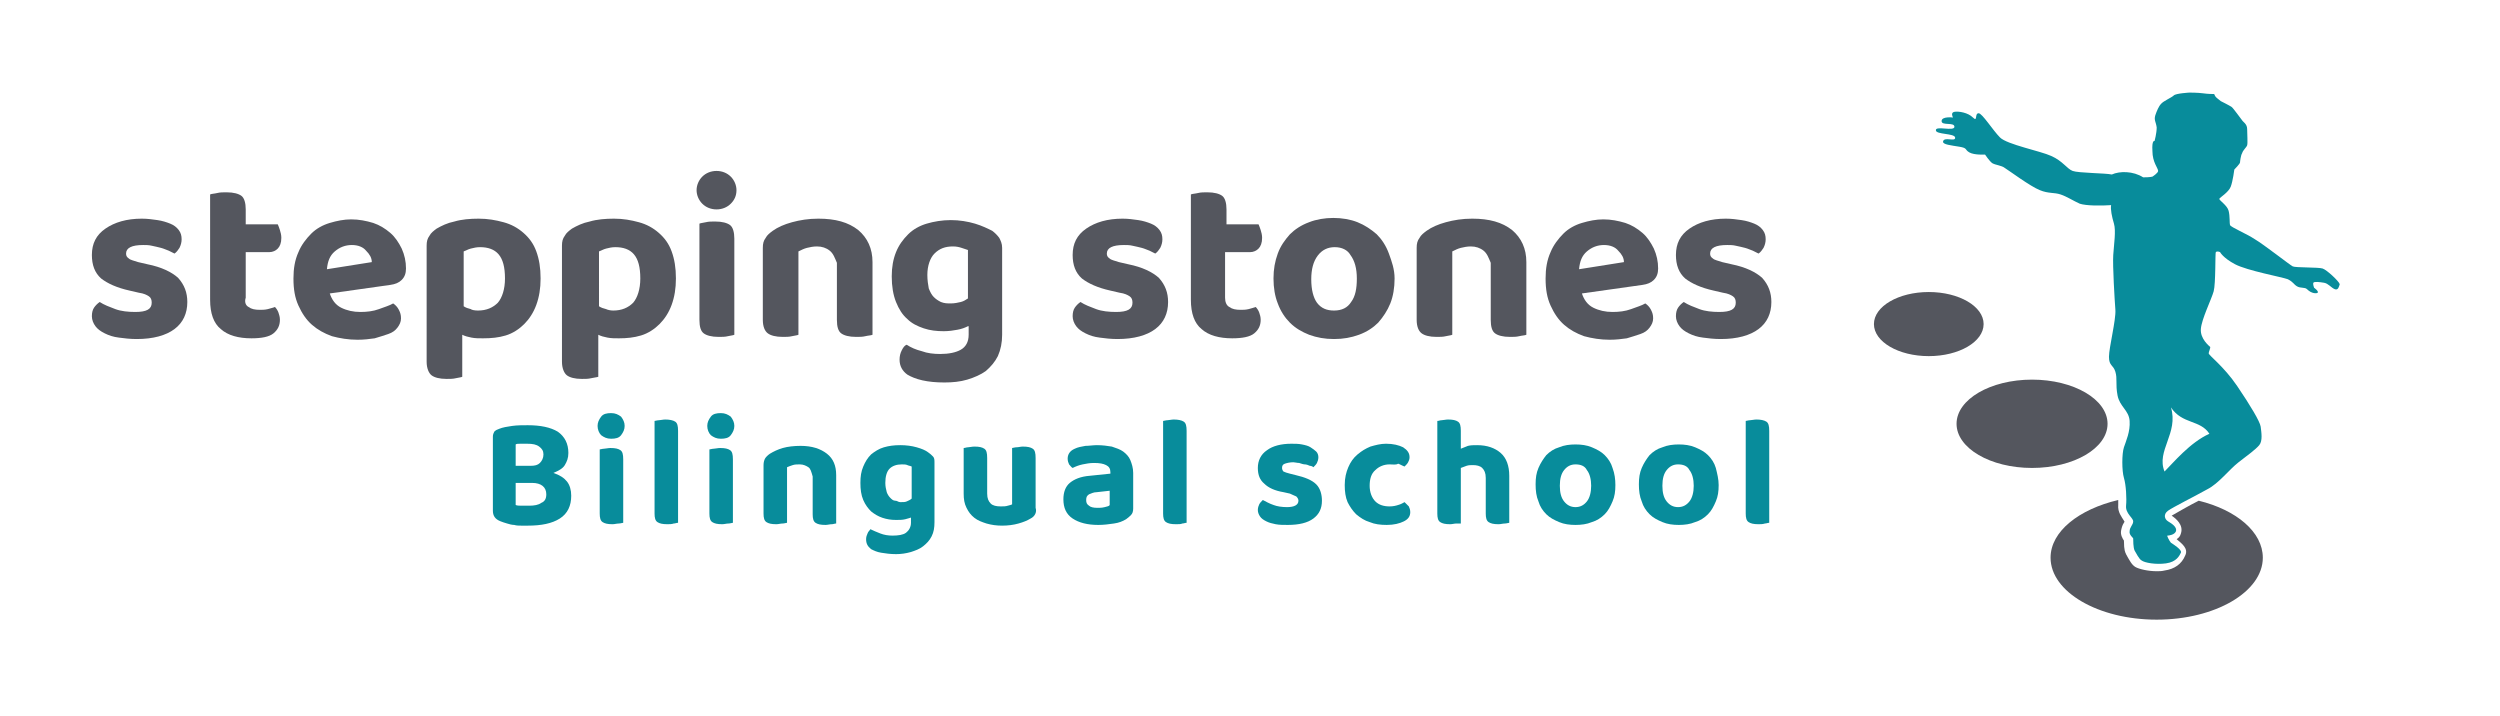 <svg xmlns="http://www.w3.org/2000/svg" xmlns:xlink="http://www.w3.org/1999/xlink" id="Calque_1" x="0px" y="0px" viewBox="0 0 351 100.5" style="enable-background:new 0 0 351 100.5;" xml:space="preserve">
<style type="text/css">
	.st0{fill:#54565E;}
	.st1{fill:#088C9B;}
</style>
<g>
	<path class="st0" d="M26.3,42.4c0,1.6-0.6,2.9-1.8,3.8s-3,1.4-5.3,1.4c-0.9,0-1.8-0.1-2.5-0.2c-0.8-0.1-1.4-0.3-2-0.6s-1-0.6-1.3-1   c-0.3-0.4-0.5-0.9-0.5-1.4c0-0.5,0.1-0.9,0.3-1.2c0.2-0.3,0.5-0.6,0.8-0.8c0.6,0.4,1.4,0.7,2.2,1c0.8,0.3,1.8,0.4,2.8,0.4   c1.6,0,2.3-0.4,2.3-1.3c0-0.4-0.1-0.7-0.4-0.9c-0.3-0.2-0.7-0.4-1.4-0.5l-1.3-0.3c-1.8-0.4-3.1-1-4-1.7c-0.9-0.8-1.3-1.9-1.3-3.3   c0-1.6,0.6-2.8,1.9-3.7c1.3-0.9,3-1.4,5.1-1.4c0.8,0,1.5,0.1,2.2,0.2c0.7,0.1,1.3,0.3,1.8,0.5c0.5,0.2,0.9,0.5,1.2,0.9   c0.3,0.4,0.4,0.8,0.4,1.3c0,0.4-0.1,0.8-0.3,1.2c-0.2,0.3-0.4,0.6-0.7,0.8c-0.2-0.1-0.4-0.2-0.8-0.4c-0.3-0.1-0.7-0.3-1.1-0.4   c-0.4-0.1-0.8-0.2-1.3-0.3c-0.4-0.1-0.8-0.1-1.2-0.1c-0.8,0-1.4,0.1-1.8,0.3c-0.4,0.2-0.6,0.5-0.6,0.9c0,0.3,0.1,0.5,0.4,0.7   c0.2,0.2,0.7,0.3,1.3,0.5l1.3,0.3c2,0.4,3.4,1.1,4.3,1.9C25.9,40,26.3,41.1,26.3,42.4z"></path>
	<path class="st0" d="M34.9,43.1c0.4,0.3,0.9,0.4,1.6,0.4c0.3,0,0.7,0,1.1-0.1c0.4-0.1,0.7-0.2,1-0.3c0.2,0.2,0.4,0.5,0.5,0.8   c0.1,0.3,0.2,0.6,0.2,1c0,0.8-0.3,1.4-0.9,1.9c-0.6,0.5-1.7,0.7-3.1,0.7c-1.8,0-3.3-0.4-4.3-1.3c-1-0.8-1.5-2.2-1.5-4.1V27.3   c0.2-0.1,0.6-0.1,1-0.2c0.4-0.1,0.8-0.1,1.3-0.1c1,0,1.7,0.2,2.1,0.5c0.4,0.3,0.6,1,0.6,1.9v2.1h4.5c0.1,0.2,0.2,0.5,0.3,0.8   c0.1,0.3,0.2,0.7,0.2,1.1c0,0.7-0.2,1.2-0.5,1.5c-0.3,0.3-0.7,0.5-1.2,0.5h-3.3v6.4C34.3,42.4,34.5,42.9,34.9,43.1z"></path>
	<path class="st0" d="M46.3,41.2c0.3,0.9,0.8,1.6,1.6,2c0.8,0.4,1.7,0.6,2.7,0.6c0.9,0,1.8-0.1,2.6-0.4c0.8-0.3,1.5-0.5,2-0.8   c0.3,0.2,0.6,0.5,0.8,0.9c0.2,0.4,0.3,0.7,0.3,1.2c0,0.5-0.2,0.9-0.5,1.3c-0.3,0.4-0.7,0.7-1.3,0.9s-1.2,0.4-1.9,0.6   c-0.7,0.1-1.5,0.2-2.4,0.2c-1.3,0-2.5-0.2-3.6-0.5c-1.1-0.4-2-0.9-2.8-1.6c-0.8-0.7-1.4-1.6-1.9-2.7c-0.5-1.1-0.7-2.3-0.7-3.8   c0-1.4,0.2-2.6,0.7-3.7c0.4-1,1.1-1.9,1.8-2.6s1.6-1.2,2.6-1.5c1-0.3,2-0.5,3-0.5c1.1,0,2.1,0.2,3.1,0.5c0.9,0.3,1.7,0.8,2.4,1.4   c0.7,0.6,1.2,1.4,1.6,2.2c0.4,0.9,0.6,1.8,0.6,2.8c0,0.7-0.2,1.2-0.6,1.6c-0.4,0.4-0.9,0.6-1.6,0.7L46.3,41.2z M49.4,34.4   c-0.9,0-1.7,0.3-2.4,0.9s-1,1.4-1.1,2.5l6.3-1c0-0.6-0.3-1.1-0.8-1.6C51,34.7,50.3,34.4,49.4,34.4z"></path>
	<path class="st0" d="M67.8,47.5c-0.6,0-1.1,0-1.6-0.1c-0.5-0.1-0.9-0.2-1.3-0.4v5.9C64.7,53,64.4,53,64,53.1   c-0.4,0.1-0.8,0.1-1.3,0.1c-1,0-1.7-0.2-2.1-0.5c-0.4-0.3-0.7-1-0.7-1.9V34.5c0-0.6,0.1-1,0.4-1.4c0.2-0.4,0.6-0.7,1-1   c0.7-0.4,1.5-0.8,2.5-1c1-0.3,2.2-0.4,3.4-0.4c1.3,0,2.4,0.2,3.5,0.5c1.1,0.3,2,0.8,2.8,1.5c0.8,0.7,1.4,1.5,1.8,2.6   c0.4,1.1,0.6,2.3,0.6,3.8c0,1.4-0.2,2.6-0.6,3.7c-0.4,1.1-1,2-1.7,2.7c-0.7,0.7-1.6,1.3-2.6,1.6S69,47.5,67.8,47.5z M67.1,43.6   c1.2,0,2.1-0.4,2.8-1.1c0.6-0.7,1-1.9,1-3.4c0-1.6-0.3-2.7-0.9-3.4s-1.5-1-2.6-1c-0.5,0-0.9,0.1-1.3,0.2c-0.4,0.1-0.7,0.3-1,0.4V43   c0.3,0.2,0.6,0.3,1,0.4C66.2,43.5,66.6,43.6,67.1,43.6z"></path>
	<path class="st0" d="M86.9,47.5c-0.6,0-1.1,0-1.6-0.1c-0.5-0.1-0.9-0.2-1.3-0.4v5.9C83.7,53,83.4,53,83,53.1   c-0.4,0.1-0.8,0.1-1.3,0.1c-1,0-1.7-0.2-2.1-0.5c-0.4-0.3-0.7-1-0.7-1.9V34.5c0-0.6,0.1-1,0.4-1.4c0.2-0.4,0.6-0.7,1-1   c0.7-0.4,1.5-0.8,2.5-1c1-0.3,2.2-0.4,3.4-0.4c1.3,0,2.4,0.2,3.5,0.5c1.1,0.3,2,0.8,2.8,1.5c0.8,0.7,1.4,1.5,1.8,2.6   c0.4,1.1,0.6,2.3,0.6,3.8c0,1.4-0.2,2.6-0.6,3.7c-0.4,1.1-1,2-1.7,2.7c-0.7,0.7-1.6,1.3-2.6,1.6S88,47.5,86.9,47.5z M86.1,43.6   c1.2,0,2.1-0.4,2.8-1.1c0.6-0.7,1-1.9,1-3.4c0-1.6-0.3-2.7-0.9-3.4s-1.5-1-2.6-1c-0.5,0-0.9,0.1-1.3,0.2c-0.4,0.1-0.7,0.3-1,0.4V43   c0.3,0.2,0.6,0.3,1,0.4C85.3,43.5,85.7,43.6,86.1,43.6z"></path>
	<path class="st0" d="M97.8,26.7c0-0.7,0.3-1.4,0.8-1.9c0.5-0.5,1.2-0.8,2-0.8c0.8,0,1.5,0.3,2,0.8c0.5,0.5,0.8,1.2,0.8,1.9   c0,0.8-0.3,1.4-0.8,1.9c-0.5,0.5-1.2,0.8-2,0.8c-0.8,0-1.5-0.3-2-0.8C98.1,28.1,97.8,27.4,97.8,26.7z M103.1,47   c-0.2,0.1-0.5,0.1-0.9,0.2c-0.4,0.1-0.8,0.1-1.3,0.1c-1,0-1.7-0.2-2.1-0.5c-0.4-0.3-0.6-0.9-0.6-1.9V31.4c0.2-0.1,0.5-0.1,0.9-0.2   c0.4-0.1,0.8-0.1,1.3-0.1c1,0,1.7,0.2,2.1,0.5c0.4,0.3,0.6,1,0.6,1.9V47z"></path>
	<path class="st0" d="M116.5,35.2c-0.5-0.4-1.1-0.6-1.8-0.6c-0.5,0-1,0.1-1.4,0.2c-0.4,0.1-0.8,0.3-1.2,0.5V47   c-0.2,0.1-0.5,0.1-0.9,0.2c-0.4,0.1-0.8,0.1-1.3,0.1c-1,0-1.7-0.2-2.1-0.5c-0.4-0.3-0.7-0.9-0.7-1.9V34.8c0-0.6,0.1-1,0.4-1.4   c0.2-0.4,0.6-0.7,1-1c0.7-0.5,1.6-0.9,2.7-1.2c1.1-0.3,2.3-0.5,3.7-0.5c2.4,0,4.2,0.5,5.6,1.6c1.3,1.1,2,2.6,2,4.5V47   c-0.2,0.1-0.6,0.1-1,0.2c-0.4,0.1-0.8,0.1-1.3,0.1c-1,0-1.7-0.2-2.1-0.5c-0.4-0.3-0.6-0.9-0.6-1.9v-8   C117.2,36.2,117,35.6,116.5,35.2z"></path>
	<path class="st0" d="M135.9,45.8c-0.4,0.2-0.9,0.4-1.5,0.5c-0.5,0.1-1.2,0.2-1.9,0.2c-1,0-1.9-0.1-2.8-0.4   c-0.9-0.3-1.7-0.7-2.3-1.3c-0.7-0.6-1.2-1.4-1.6-2.4c-0.4-1-0.6-2.2-0.6-3.6c0-1.3,0.2-2.4,0.6-3.4s1-1.8,1.7-2.5   c0.7-0.7,1.6-1.2,2.6-1.5c1-0.3,2.2-0.5,3.4-0.5c1.2,0,2.4,0.2,3.4,0.5c1,0.3,1.8,0.7,2.4,1c0.4,0.3,0.7,0.6,1,1   c0.2,0.4,0.4,0.8,0.4,1.4V47c0,1.1-0.2,2.1-0.6,3c-0.4,0.8-1,1.5-1.7,2.1c-0.7,0.5-1.6,0.9-2.6,1.2s-2.1,0.4-3.2,0.4   c-1.2,0-2.2-0.1-3.1-0.3c-0.9-0.2-1.6-0.5-2.1-0.8c-0.7-0.5-1.1-1.2-1.1-2.1c0-0.5,0.1-0.9,0.3-1.3c0.2-0.4,0.4-0.7,0.7-0.8   c0.6,0.4,1.3,0.7,2.1,0.9c0.8,0.3,1.7,0.4,2.6,0.4c1.2,0,2.2-0.2,2.9-0.6c0.7-0.4,1.1-1.1,1.1-2.1V45.8z M133.5,42.6   c0.5,0,1-0.1,1.4-0.2c0.4-0.1,0.7-0.3,1-0.5v-6.8c-0.3-0.1-0.6-0.2-0.9-0.3c-0.3-0.1-0.7-0.2-1.2-0.2c-1.1,0-1.9,0.3-2.6,1   c-0.6,0.6-1,1.7-1,3c0,0.7,0.1,1.4,0.2,1.9c0.2,0.5,0.4,0.9,0.7,1.2c0.3,0.3,0.6,0.5,1,0.7C132.6,42.6,133,42.6,133.5,42.6z"></path>
	<path class="st0" d="M164,42.4c0,1.6-0.6,2.9-1.8,3.8s-3,1.4-5.3,1.4c-0.9,0-1.8-0.1-2.5-0.2c-0.8-0.1-1.4-0.3-2-0.6s-1-0.6-1.3-1   c-0.3-0.4-0.5-0.9-0.5-1.4c0-0.5,0.1-0.9,0.3-1.2c0.2-0.3,0.5-0.6,0.8-0.8c0.6,0.4,1.4,0.7,2.2,1c0.8,0.3,1.8,0.4,2.8,0.4   c1.6,0,2.3-0.4,2.3-1.3c0-0.4-0.1-0.7-0.4-0.9c-0.3-0.2-0.7-0.4-1.4-0.5l-1.3-0.3c-1.8-0.4-3.1-1-4-1.7c-0.9-0.8-1.3-1.9-1.3-3.3   c0-1.6,0.6-2.8,1.9-3.7c1.3-0.9,3-1.4,5.1-1.4c0.8,0,1.5,0.1,2.2,0.2c0.7,0.1,1.3,0.3,1.8,0.5c0.5,0.2,0.9,0.5,1.2,0.9   c0.3,0.4,0.4,0.8,0.4,1.3c0,0.4-0.1,0.8-0.3,1.2c-0.2,0.3-0.4,0.6-0.7,0.8c-0.2-0.1-0.4-0.2-0.8-0.4c-0.3-0.1-0.7-0.3-1.1-0.4   c-0.4-0.1-0.8-0.2-1.3-0.3c-0.4-0.1-0.8-0.1-1.2-0.1c-0.8,0-1.4,0.1-1.8,0.3c-0.4,0.2-0.6,0.5-0.6,0.9c0,0.3,0.1,0.5,0.4,0.7   c0.2,0.2,0.7,0.3,1.3,0.5l1.3,0.3c2,0.4,3.4,1.1,4.3,1.9C163.6,40,164,41.1,164,42.4z"></path>
	<path class="st0" d="M172.6,43.1c0.4,0.3,0.9,0.4,1.6,0.4c0.3,0,0.7,0,1.1-0.1c0.4-0.1,0.7-0.2,1-0.3c0.2,0.2,0.4,0.5,0.5,0.8   c0.1,0.3,0.2,0.6,0.2,1c0,0.8-0.3,1.4-0.9,1.9c-0.6,0.5-1.7,0.7-3.1,0.7c-1.8,0-3.3-0.4-4.3-1.3c-1-0.8-1.5-2.2-1.5-4.1V27.3   c0.2-0.1,0.6-0.1,1-0.2c0.4-0.1,0.8-0.1,1.3-0.1c1,0,1.7,0.2,2.1,0.5c0.4,0.3,0.6,1,0.6,1.9v2.1h4.5c0.1,0.2,0.2,0.5,0.3,0.8   c0.1,0.3,0.2,0.7,0.2,1.1c0,0.7-0.2,1.2-0.5,1.5c-0.3,0.3-0.7,0.5-1.2,0.5H172v6.4C172,42.4,172.2,42.9,172.6,43.1z"></path>
	<path class="st0" d="M195.8,39.1c0,1.3-0.2,2.5-0.6,3.5s-1,1.9-1.7,2.7c-0.7,0.7-1.6,1.3-2.7,1.7s-2.2,0.6-3.5,0.6   c-1.3,0-2.4-0.2-3.5-0.6c-1-0.4-1.9-0.9-2.7-1.7c-0.7-0.7-1.3-1.6-1.7-2.7c-0.4-1-0.6-2.2-0.6-3.5c0-1.3,0.2-2.4,0.6-3.5   s1-1.9,1.7-2.7c0.7-0.7,1.6-1.3,2.7-1.7c1-0.4,2.2-0.6,3.4-0.6s2.4,0.2,3.4,0.6s1.9,1,2.7,1.7c0.7,0.7,1.3,1.6,1.7,2.7   S195.8,37.8,195.8,39.1z M187.4,34.7c-1,0-1.8,0.4-2.4,1.2c-0.6,0.8-0.9,1.9-0.9,3.3c0,1.5,0.3,2.6,0.8,3.3   c0.6,0.8,1.4,1.1,2.4,1.1c1.1,0,1.9-0.4,2.4-1.2c0.6-0.8,0.8-1.9,0.8-3.3c0-1.4-0.3-2.5-0.9-3.3C189.2,35.1,188.4,34.7,187.4,34.7z   "></path>
	<path class="st0" d="M208.3,35.2c-0.5-0.4-1.1-0.6-1.8-0.6c-0.5,0-1,0.1-1.4,0.2c-0.4,0.1-0.8,0.3-1.2,0.5V47   c-0.2,0.1-0.5,0.1-0.9,0.2c-0.4,0.1-0.8,0.1-1.3,0.1c-1,0-1.7-0.2-2.1-0.5c-0.4-0.3-0.7-0.9-0.7-1.9V34.8c0-0.6,0.1-1,0.4-1.4   c0.2-0.4,0.6-0.7,1-1c0.7-0.5,1.6-0.9,2.7-1.2c1.1-0.3,2.3-0.5,3.7-0.5c2.4,0,4.2,0.5,5.6,1.6c1.3,1.1,2,2.6,2,4.5V47   c-0.2,0.1-0.6,0.1-1,0.2c-0.4,0.1-0.8,0.1-1.3,0.1c-1,0-1.7-0.2-2.1-0.5c-0.4-0.3-0.6-0.9-0.6-1.9v-8   C209,36.2,208.8,35.6,208.3,35.2z"></path>
	<path class="st0" d="M222.1,41.2c0.3,0.9,0.8,1.6,1.6,2c0.8,0.4,1.7,0.6,2.7,0.6c0.9,0,1.8-0.1,2.6-0.4c0.8-0.3,1.5-0.5,2-0.8   c0.3,0.2,0.6,0.5,0.8,0.9c0.2,0.4,0.3,0.7,0.3,1.2c0,0.5-0.2,0.9-0.5,1.3c-0.3,0.4-0.7,0.7-1.3,0.9s-1.2,0.4-1.9,0.6   c-0.7,0.1-1.5,0.2-2.4,0.2c-1.3,0-2.5-0.2-3.6-0.5c-1.1-0.4-2-0.9-2.8-1.6c-0.8-0.7-1.4-1.6-1.9-2.7c-0.5-1.1-0.7-2.3-0.7-3.8   c0-1.4,0.2-2.6,0.7-3.7c0.4-1,1.1-1.9,1.8-2.6s1.6-1.2,2.6-1.5c1-0.3,2-0.5,3-0.5c1.1,0,2.1,0.2,3.1,0.5c0.9,0.3,1.7,0.8,2.4,1.4   c0.7,0.6,1.2,1.4,1.6,2.2c0.4,0.9,0.6,1.8,0.6,2.8c0,0.7-0.2,1.2-0.6,1.6c-0.4,0.4-0.9,0.6-1.6,0.7L222.1,41.2z M225.2,34.4   c-0.9,0-1.7,0.3-2.4,0.9s-1,1.4-1.1,2.5l6.3-1c0-0.6-0.3-1.1-0.8-1.6C226.8,34.7,226.1,34.4,225.2,34.4z"></path>
	<path class="st0" d="M248.7,42.4c0,1.6-0.6,2.9-1.8,3.8s-3,1.4-5.3,1.4c-0.9,0-1.8-0.1-2.5-0.2c-0.8-0.1-1.4-0.3-2-0.6   s-1-0.6-1.3-1c-0.3-0.4-0.5-0.9-0.5-1.4c0-0.5,0.1-0.9,0.3-1.2c0.2-0.3,0.5-0.6,0.8-0.8c0.6,0.4,1.4,0.7,2.2,1   c0.8,0.3,1.8,0.4,2.8,0.4c1.6,0,2.3-0.4,2.3-1.3c0-0.4-0.1-0.7-0.4-0.9c-0.3-0.2-0.7-0.4-1.4-0.5l-1.3-0.3c-1.8-0.4-3.1-1-4-1.7   c-0.9-0.8-1.3-1.9-1.3-3.3c0-1.6,0.6-2.8,1.9-3.7c1.3-0.9,3-1.4,5.1-1.4c0.8,0,1.5,0.1,2.2,0.2c0.7,0.1,1.3,0.3,1.8,0.5   c0.5,0.2,0.9,0.5,1.2,0.9c0.3,0.4,0.4,0.8,0.4,1.3c0,0.4-0.1,0.8-0.3,1.2c-0.2,0.3-0.4,0.6-0.7,0.8c-0.2-0.1-0.4-0.2-0.8-0.4   c-0.3-0.1-0.7-0.3-1.1-0.4c-0.4-0.1-0.8-0.2-1.3-0.3c-0.4-0.1-0.8-0.1-1.2-0.1c-0.8,0-1.4,0.1-1.8,0.3c-0.4,0.2-0.6,0.5-0.6,0.9   c0,0.3,0.1,0.5,0.4,0.7c0.2,0.2,0.7,0.3,1.3,0.5l1.3,0.3c2,0.4,3.4,1.1,4.3,1.9C248.3,40,248.7,41.1,248.7,42.4z"></path>
	<path class="st1" d="M79.8,63.6c0,0.7-0.2,1.2-0.5,1.7s-0.9,0.8-1.6,1.1c0.9,0.3,1.5,0.7,1.9,1.2c0.4,0.5,0.6,1.2,0.6,2   c0,1.4-0.5,2.5-1.6,3.2s-2.6,1-4.5,1c-0.3,0-0.6,0-0.9,0s-0.7,0-1-0.1c-0.3,0-0.7-0.1-1-0.2c-0.3-0.1-0.7-0.2-0.9-0.3   c-0.8-0.3-1.1-0.8-1.1-1.5V61.3c0-0.3,0.1-0.5,0.2-0.7c0.2-0.2,0.4-0.3,0.7-0.4c0.5-0.2,1.1-0.3,1.8-0.4c0.7-0.1,1.5-0.1,2.2-0.1   c1.8,0,3.2,0.3,4.2,0.9C79.3,61.3,79.8,62.3,79.8,63.6z M72.5,65.4h2c0.6,0,1-0.1,1.3-0.4c0.3-0.3,0.5-0.7,0.5-1.2   c0-0.5-0.2-0.8-0.6-1.1s-0.9-0.4-1.7-0.4c-0.3,0-0.6,0-0.9,0c-0.3,0-0.6,0-0.7,0.1V65.4z M76.7,69.4c0-1-0.7-1.6-2-1.6h-2.3v3.1   c0.2,0.1,0.5,0.1,0.9,0.1c0.4,0,0.7,0,1,0c0.7,0,1.3-0.1,1.7-0.4C76.5,70.4,76.7,70,76.7,69.4z"></path>
	<path class="st1" d="M83.9,59.8c0-0.5,0.2-0.9,0.5-1.3c0.3-0.4,0.8-0.5,1.4-0.5s1,0.2,1.4,0.5c0.3,0.4,0.5,0.8,0.5,1.3   c0,0.5-0.2,0.9-0.5,1.3c-0.3,0.4-0.8,0.5-1.4,0.5s-1-0.2-1.4-0.5C84.1,60.8,83.9,60.3,83.9,59.8z M87.5,73.4   c-0.1,0-0.4,0.1-0.6,0.1c-0.3,0-0.6,0.1-0.9,0.1c-0.7,0-1.1-0.1-1.4-0.3c-0.3-0.2-0.4-0.6-0.4-1.2v-9c0.1,0,0.4-0.1,0.6-0.1   s0.6-0.1,0.9-0.1c0.7,0,1.1,0.1,1.4,0.3c0.3,0.2,0.4,0.6,0.4,1.3V73.4z"></path>
	<path class="st1" d="M93.7,73.6c-0.7,0-1.1-0.1-1.4-0.3c-0.3-0.2-0.4-0.6-0.4-1.2V59.1c0.1,0,0.4-0.1,0.6-0.1s0.6-0.1,0.9-0.1   c0.6,0,1.1,0.1,1.4,0.3c0.3,0.2,0.4,0.6,0.4,1.3v12.9c-0.2,0-0.4,0.1-0.6,0.1C94.3,73.6,94,73.6,93.7,73.6z"></path>
	<path class="st1" d="M99.3,59.8c0-0.5,0.2-0.9,0.5-1.3c0.3-0.4,0.8-0.5,1.4-0.5s1,0.2,1.4,0.5c0.3,0.4,0.5,0.8,0.5,1.3   c0,0.5-0.2,0.9-0.5,1.3c-0.3,0.4-0.8,0.5-1.4,0.5s-1-0.2-1.4-0.5C99.5,60.8,99.3,60.3,99.3,59.8z M102.9,73.4   c-0.1,0-0.4,0.1-0.6,0.1c-0.3,0-0.6,0.1-0.9,0.1c-0.7,0-1.1-0.1-1.4-0.3c-0.3-0.2-0.4-0.6-0.4-1.2v-9c0.1,0,0.4-0.1,0.6-0.1   s0.6-0.1,0.9-0.1c0.7,0,1.1,0.1,1.4,0.3c0.3,0.2,0.4,0.6,0.4,1.3V73.4z"></path>
	<path class="st1" d="M113.5,65.6c-0.3-0.2-0.7-0.4-1.2-0.4c-0.4,0-0.7,0-1,0.1c-0.3,0.1-0.6,0.2-0.8,0.3v7.8   c-0.1,0-0.4,0.1-0.6,0.1c-0.3,0-0.6,0.1-0.9,0.1c-0.7,0-1.1-0.1-1.4-0.3c-0.3-0.2-0.4-0.6-0.4-1.2v-6.8c0-0.4,0.1-0.7,0.2-0.9   s0.4-0.5,0.7-0.7c0.5-0.3,1.1-0.6,1.8-0.8c0.7-0.2,1.6-0.3,2.5-0.3c1.6,0,2.8,0.4,3.7,1.1c0.9,0.7,1.3,1.7,1.3,3v6.8   c-0.2,0-0.4,0.1-0.6,0.1c-0.3,0-0.6,0.1-0.9,0.1c-0.7,0-1.1-0.1-1.4-0.3c-0.3-0.2-0.4-0.6-0.4-1.2v-5.3   C113.9,66.2,113.8,65.8,113.5,65.6z"></path>
	<path class="st1" d="M128.1,72.6c-0.3,0.1-0.6,0.2-1,0.3c-0.4,0.1-0.8,0.1-1.3,0.1c-0.7,0-1.3-0.1-1.9-0.3   c-0.6-0.2-1.1-0.5-1.6-0.9c-0.4-0.4-0.8-0.9-1.1-1.6c-0.3-0.7-0.4-1.5-0.4-2.4c0-0.9,0.1-1.6,0.4-2.3c0.3-0.7,0.6-1.2,1.1-1.7   c0.5-0.4,1.1-0.8,1.8-1c0.7-0.2,1.4-0.3,2.3-0.3c0.8,0,1.6,0.1,2.3,0.3c0.7,0.2,1.2,0.4,1.6,0.7c0.3,0.2,0.5,0.4,0.7,0.6   c0.2,0.2,0.2,0.5,0.2,0.9v8.3c0,0.8-0.1,1.4-0.4,2c-0.3,0.6-0.7,1-1.2,1.4c-0.5,0.4-1.1,0.6-1.7,0.8c-0.7,0.2-1.4,0.3-2.1,0.3   c-0.8,0-1.5-0.1-2.1-0.2c-0.6-0.1-1-0.3-1.4-0.5c-0.5-0.4-0.7-0.8-0.7-1.4c0-0.3,0.1-0.6,0.2-0.8c0.1-0.3,0.3-0.4,0.4-0.6   c0.4,0.2,0.9,0.4,1.4,0.6s1.1,0.3,1.7,0.3c0.8,0,1.5-0.1,1.9-0.4s0.7-0.8,0.7-1.4V72.6z M126.4,70.5c0.4,0,0.7,0,0.9-0.1   s0.5-0.2,0.7-0.4v-4.5c-0.2-0.1-0.4-0.1-0.6-0.2s-0.5-0.1-0.8-0.1c-0.7,0-1.3,0.2-1.7,0.6s-0.6,1.1-0.6,2c0,0.5,0.1,0.9,0.2,1.3   c0.1,0.3,0.3,0.6,0.5,0.8c0.2,0.2,0.4,0.4,0.7,0.4S126.1,70.5,126.4,70.5z"></path>
	<path class="st1" d="M144.7,72.8c-0.5,0.3-1,0.5-1.7,0.7c-0.7,0.2-1.5,0.3-2.3,0.3c-0.8,0-1.5-0.1-2.2-0.3   c-0.6-0.2-1.2-0.4-1.7-0.8c-0.5-0.4-0.8-0.8-1.1-1.4c-0.3-0.6-0.4-1.2-0.4-2v-6.4c0.2,0,0.4-0.1,0.6-0.1s0.6-0.1,0.9-0.1   c0.7,0,1.1,0.1,1.4,0.3c0.3,0.2,0.4,0.6,0.4,1.3v5c0,0.7,0.2,1.1,0.5,1.4c0.3,0.3,0.8,0.4,1.4,0.4c0.4,0,0.7,0,1-0.1   c0.3-0.1,0.5-0.1,0.6-0.2v-7.9c0.1,0,0.4-0.1,0.6-0.1c0.3,0,0.6-0.1,0.9-0.1c0.7,0,1.1,0.1,1.4,0.3c0.3,0.2,0.4,0.6,0.4,1.3v7   C145.6,71.9,145.3,72.5,144.7,72.8z"></path>
	<path class="st1" d="M154,62.5c0.8,0,1.5,0.1,2.1,0.2c0.6,0.2,1.2,0.4,1.6,0.7c0.4,0.3,0.8,0.7,1,1.2c0.2,0.5,0.4,1.1,0.4,1.8v5   c0,0.4-0.1,0.7-0.3,0.9c-0.2,0.2-0.4,0.4-0.7,0.6c-0.5,0.3-1,0.5-1.7,0.6s-1.4,0.2-2.2,0.2c-1.5,0-2.7-0.3-3.6-0.9   c-0.9-0.6-1.3-1.5-1.3-2.7c0-1,0.3-1.8,0.9-2.3c0.6-0.5,1.5-0.9,2.8-1l2.9-0.3v-0.2c0-0.5-0.2-0.8-0.6-1c-0.4-0.2-0.9-0.3-1.7-0.3   c-0.6,0-1.1,0.1-1.6,0.2c-0.5,0.1-1,0.3-1.4,0.5c-0.2-0.1-0.3-0.3-0.5-0.5c-0.1-0.2-0.2-0.5-0.2-0.8c0-0.6,0.3-1.1,1-1.4   c0.4-0.2,0.9-0.3,1.5-0.4C152.9,62.6,153.5,62.5,154,62.5z M154.1,71.3c0.3,0,0.6,0,1-0.1c0.3-0.1,0.6-0.1,0.7-0.3v-2l-1.8,0.2   c-0.5,0-0.8,0.2-1.1,0.3c-0.3,0.2-0.4,0.4-0.4,0.8c0,0.4,0.1,0.6,0.4,0.8C153.1,71.2,153.5,71.3,154.1,71.3z"></path>
	<path class="st1" d="M165.1,73.6c-0.7,0-1.1-0.1-1.4-0.3c-0.3-0.2-0.4-0.6-0.4-1.2V59.1c0.1,0,0.4-0.1,0.6-0.1s0.6-0.1,0.9-0.1   c0.6,0,1.1,0.1,1.4,0.3c0.3,0.2,0.4,0.6,0.4,1.3v12.9c-0.2,0-0.4,0.1-0.6,0.1C165.8,73.6,165.5,73.6,165.1,73.6z"></path>
	<path class="st1" d="M185.6,70.3c0,1.1-0.4,1.9-1.2,2.5c-0.8,0.6-2,0.9-3.6,0.9c-0.6,0-1.2,0-1.7-0.1c-0.5-0.1-0.9-0.2-1.3-0.4   s-0.7-0.4-0.9-0.7c-0.2-0.3-0.3-0.6-0.3-0.9c0-0.3,0.1-0.6,0.2-0.8s0.3-0.4,0.5-0.6c0.4,0.2,0.9,0.5,1.5,0.7   c0.5,0.2,1.2,0.3,1.9,0.3c1,0,1.6-0.3,1.6-0.9c0-0.2-0.1-0.4-0.3-0.6c-0.2-0.1-0.5-0.2-0.9-0.4l-0.9-0.2c-1.2-0.2-2.1-0.6-2.7-1.2   c-0.6-0.5-0.9-1.2-0.9-2.2c0-1,0.4-1.9,1.3-2.5c0.8-0.6,2-0.9,3.4-0.9c0.5,0,1,0,1.5,0.1c0.5,0.1,0.9,0.2,1.2,0.4   c0.3,0.2,0.6,0.4,0.8,0.6c0.2,0.2,0.3,0.5,0.3,0.8c0,0.3-0.1,0.6-0.2,0.8s-0.3,0.4-0.5,0.6c-0.1-0.1-0.3-0.2-0.5-0.2   c-0.2-0.1-0.5-0.2-0.7-0.2s-0.5-0.1-0.8-0.2c-0.3,0-0.6-0.1-0.8-0.1c-0.5,0-0.9,0.1-1.2,0.2s-0.4,0.3-0.4,0.6   c0,0.2,0.1,0.4,0.2,0.5c0.2,0.1,0.5,0.2,0.9,0.3l0.8,0.2c1.3,0.3,2.3,0.7,2.9,1.3S185.6,69.5,185.6,70.3z"></path>
	<path class="st1" d="M195.1,65.2c-0.8,0-1.5,0.3-2,0.8c-0.6,0.5-0.8,1.3-0.8,2.2s0.3,1.7,0.8,2.2c0.5,0.5,1.2,0.7,2,0.7   c0.5,0,0.9-0.1,1.2-0.2c0.4-0.1,0.7-0.3,0.9-0.4c0.2,0.2,0.4,0.4,0.6,0.6c0.1,0.2,0.2,0.5,0.2,0.8c0,0.6-0.3,1-0.9,1.3   c-0.6,0.3-1.4,0.5-2.4,0.5c-0.9,0-1.7-0.1-2.4-0.4c-0.7-0.2-1.3-0.6-1.9-1.1c-0.5-0.5-0.9-1.1-1.2-1.7c-0.3-0.7-0.4-1.5-0.4-2.4   c0-1,0.2-1.8,0.5-2.5s0.7-1.3,1.3-1.8s1.1-0.8,1.8-1.1c0.7-0.2,1.4-0.4,2.2-0.4c1,0,1.8,0.2,2.4,0.5c0.6,0.4,0.9,0.8,0.9,1.4   c0,0.3-0.1,0.5-0.2,0.7c-0.1,0.2-0.3,0.4-0.5,0.6c-0.3-0.1-0.6-0.3-0.9-0.4C196,65.3,195.6,65.2,195.1,65.2z"></path>
	<path class="st1" d="M204.5,73.5c-0.3,0-0.6,0.1-0.9,0.1c-0.7,0-1.1-0.1-1.4-0.3c-0.3-0.2-0.4-0.6-0.4-1.2V59.1   c0.2,0,0.4-0.1,0.6-0.1s0.6-0.1,0.9-0.1c0.7,0,1.1,0.1,1.4,0.3c0.3,0.2,0.4,0.6,0.4,1.3V63c0.3-0.1,0.7-0.3,1-0.4   c0.4-0.1,0.8-0.1,1.3-0.1c1.4,0,2.5,0.4,3.3,1.1c0.8,0.7,1.2,1.8,1.2,3.2v6.6c-0.1,0-0.4,0.1-0.6,0.1c-0.3,0-0.6,0.1-0.9,0.1   c-0.7,0-1.1-0.1-1.4-0.3c-0.3-0.2-0.4-0.6-0.4-1.2v-5c0-0.7-0.2-1.1-0.5-1.4c-0.3-0.3-0.8-0.4-1.3-0.4c-0.3,0-0.6,0-0.9,0.1   c-0.3,0.1-0.5,0.2-0.8,0.3v7.8C205,73.5,204.8,73.5,204.5,73.5z"></path>
	<path class="st1" d="M226.8,68.1c0,0.9-0.1,1.6-0.4,2.3c-0.3,0.7-0.6,1.3-1.1,1.8c-0.5,0.5-1.1,0.9-1.8,1.1   c-0.7,0.3-1.5,0.4-2.3,0.4s-1.6-0.1-2.3-0.4c-0.7-0.3-1.3-0.6-1.8-1.1c-0.5-0.5-0.9-1.1-1.1-1.8c-0.3-0.7-0.4-1.5-0.4-2.4   c0-0.9,0.1-1.6,0.4-2.3c0.3-0.7,0.7-1.3,1.1-1.8c0.5-0.5,1.1-0.9,1.8-1.1c0.7-0.3,1.5-0.4,2.3-0.4s1.6,0.1,2.3,0.4   c0.7,0.3,1.3,0.6,1.8,1.1c0.5,0.5,0.9,1.1,1.1,1.8C226.7,66.5,226.8,67.3,226.8,68.1z M221.2,65.2c-0.7,0-1.2,0.3-1.6,0.8   c-0.4,0.5-0.6,1.2-0.6,2.2c0,1,0.2,1.7,0.6,2.2s0.9,0.8,1.6,0.8s1.2-0.3,1.6-0.8c0.4-0.5,0.6-1.3,0.6-2.2c0-0.9-0.2-1.7-0.6-2.2   C222.5,65.4,221.9,65.2,221.2,65.2z"></path>
	<path class="st1" d="M241.3,68.1c0,0.9-0.1,1.6-0.4,2.3c-0.3,0.7-0.6,1.3-1.1,1.8c-0.5,0.5-1.1,0.9-1.8,1.1   c-0.7,0.3-1.5,0.4-2.3,0.4s-1.6-0.1-2.3-0.4c-0.7-0.3-1.3-0.6-1.8-1.1c-0.5-0.5-0.9-1.1-1.1-1.8c-0.3-0.7-0.4-1.5-0.4-2.4   c0-0.9,0.1-1.6,0.4-2.3c0.3-0.7,0.7-1.3,1.1-1.8c0.5-0.5,1.1-0.9,1.8-1.1c0.7-0.3,1.5-0.4,2.3-0.4s1.6,0.1,2.3,0.4   c0.7,0.3,1.3,0.6,1.8,1.1c0.5,0.5,0.9,1.1,1.1,1.8C241.1,66.5,241.3,67.3,241.3,68.1z M235.6,65.2c-0.7,0-1.2,0.3-1.6,0.8   c-0.4,0.5-0.6,1.2-0.6,2.2c0,1,0.2,1.7,0.6,2.2s0.9,0.8,1.6,0.8s1.2-0.3,1.6-0.8c0.4-0.5,0.6-1.3,0.6-2.2c0-0.9-0.2-1.7-0.6-2.2   C236.9,65.4,236.3,65.2,235.6,65.2z"></path>
	<path class="st1" d="M246.9,73.6c-0.7,0-1.1-0.1-1.4-0.3c-0.3-0.2-0.4-0.6-0.4-1.2V59.1c0.1,0,0.4-0.1,0.6-0.1s0.6-0.1,0.9-0.1   c0.6,0,1.1,0.1,1.4,0.3c0.3,0.2,0.4,0.6,0.4,1.3v12.9c-0.2,0-0.4,0.1-0.6,0.1C247.5,73.6,247.2,73.6,246.9,73.6z"></path>
</g>
<g>
	<path class="st0" d="M308.7,70.3c-1.4,0.7-3.1,1.7-3.8,2.1c0.6,0.4,1.7,1.3,1.3,2.5c-0.1,0.4-0.3,0.6-0.6,0.8   c0.7,0.6,1.7,1.3,1.2,2.3c-0.5,1.2-1.5,1.9-2.9,2.1c-0.4,0.1-0.7,0.1-1.1,0.1c-1.2,0-2.5-0.3-3-0.6c-0.5-0.3-0.8-0.9-1.2-1.6   c0-0.1-0.1-0.1-0.1-0.2c-0.1-0.2-0.3-0.5-0.3-1.9c-0.2-0.3-0.5-0.8-0.4-1.4c0.1-0.5,0.2-0.8,0.4-1.1c0,0,0-0.1,0.1-0.1   c0-0.1-0.1-0.1-0.1-0.2c-0.3-0.5-0.9-1.2-0.8-2.2c0-0.2,0-0.5,0-0.7c-5.5,1.3-9.5,4.4-9.5,8.1c0,4.8,6.7,8.7,14.9,8.7   s14.9-3.9,14.9-8.7C317.7,74.7,314,71.6,308.7,70.3z"></path>
	<path class="st1" d="M326.1,37.7c-0.6-0.2-3.8-0.1-4.2-0.3c-0.4-0.2-4.1-3.1-5.3-3.8c-1.2-0.8-3.4-1.7-3.5-2c-0.1-0.3,0-1.2-0.2-2   s-1.4-1.5-1.3-1.7c0.1-0.2,1.3-0.9,1.6-1.7s0.5-2.4,0.5-2.4s0.8-0.8,0.8-1c0-0.1,0.1-1,0.3-1.3c0.1-0.4,0.6-0.8,0.7-1.1   c0.1-0.3,0-1.6,0-2.3c0-0.7-0.6-1-0.7-1.2c-0.1-0.1-1.3-1.8-1.5-1.9c-0.3-0.2-1.5-0.8-1.5-0.8s0,0-0.5-0.4   c-0.5-0.4-0.3-0.6-0.5-0.6c-0.2,0-0.8,0-1.5-0.1c-0.7-0.1-1.9-0.1-1.9-0.1s-1.9,0.1-2.2,0.4c-0.3,0.3-1.5,0.8-1.8,1.2   c-0.3,0.3-0.6,1-0.8,1.6c-0.2,0.7,0.1,0.9,0.2,1.7c0,0.8-0.3,1.9-0.3,1.9s-0.4-0.2-0.3,1.4c0,1.6,0.8,2.4,0.8,2.8   c0,0.3-0.8,0.8-0.8,0.8s-0.3,0.1-1.3,0.1c-1.4-0.9-3.3-0.9-4.4-0.4c-0.9-0.2-4.7-0.2-5.5-0.5c-0.8-0.3-1.4-1.4-3-2.1   c-1.5-0.7-6.2-1.6-7.2-2.6c-1-1-2.5-3.4-3-3.4c-0.6,0-0.1,1.3-0.8,0.6c-0.7-0.7-2-0.9-2.6-0.8c-0.6,0.1-0.2,0.8-0.2,0.8   s-1.6-0.2-1.6,0.5s1.8,0.1,1.8,0.8c0,0.7-2.7-0.2-2.6,0.5c0,0.6,2.6,0.4,2.7,1c0.1,0.7-1.6-0.2-1.7,0.6c0,0.4,1.1,0.5,2.3,0.7   c1.2,0.2,0.7,0.4,1.4,0.8c0.7,0.4,2.2,0.3,2.2,0.3s0.6,0.9,1,1.2c0.5,0.3,1.3,0.3,1.8,0.7c0.5,0.3,3.6,2.6,4.9,3.1   c1.2,0.5,2,0.3,2.9,0.6c0.9,0.3,1.8,0.9,2.7,1.3c0.9,0.3,3,0.3,4.4,0.2c-0.1,0.6,0.1,1.6,0.4,2.6c0.3,1,0,2.9-0.1,4.4   c-0.1,1.5,0.2,6.4,0.3,7.7c0.1,1.4-0.9,5.3-0.9,6.6s0.6,1.1,0.9,2.1s0,1.7,0.3,3.3c0.3,1.6,1.6,2.1,1.7,3.6   c0.1,1.5-0.5,2.8-0.8,3.7s-0.3,3.3,0,4.3c0.3,1,0.4,2.9,0.3,3.9c-0.1,1.1,1,1.7,1,2.2s-0.5,0.8-0.5,1.4c-0.1,0.5,0.5,0.9,0.5,1   c0,0.2,0,1.3,0.2,1.7c0.2,0.3,0.6,1.2,1,1.4c0.4,0.3,1.9,0.6,3.4,0.4c1.5-0.2,1.9-1.1,2.1-1.5c0.2-0.4-1.1-1.2-1.4-1.4   c-0.2-0.2-0.6-1-0.5-1c0.2,0,1-0.1,1.2-0.6c0.2-0.6-0.6-1.1-1.1-1.4c-0.5-0.3-0.7-1,0-1.5c0.7-0.5,3.9-2.1,5.5-3   c1.6-0.8,3.1-2.8,4.4-3.8c1.3-1,2.4-1.8,2.9-2.4c0.5-0.6,0.3-1.8,0.2-2.6c-0.1-0.7-1.4-2.9-3.3-5.7s-4-4.3-4-4.6   c0-0.2,0.3-0.8,0.2-0.9c-0.1-0.1-1.4-1.1-1.3-2.5c0.1-1.4,1.5-4.2,1.8-5.3c0.3-1.1,0.2-5.4,0.3-5.5c0.2-0.2,0.6,0,0.6,0   s0.4,0.8,2.1,1.7c1.7,0.9,6.6,1.8,7.4,2.1c0.8,0.4,0.8,0.7,1.3,1c0.5,0.3,1.1,0.1,1.4,0.4c0.7,0.7,1.4,0.6,1.5,0.5   c0.2-0.2-0.5-0.7-0.5-0.7s-0.2-0.5-0.1-0.7s0.9-0.1,1.5,0c0.6,0.1,1,0.7,1.5,0.9c0.5,0.2,0.6-0.4,0.7-0.7   C328.4,39.5,326.7,37.9,326.1,37.7z M310.2,60.9c-2.7,1.2-5.1,4.1-6.3,5.3c-1.2-2.9,2-5.4,0.9-9C306.4,59.6,308.9,58.9,310.2,60.9z   "></path>
	<ellipse class="st0" cx="285.3" cy="59.5" rx="10.6" ry="6.2"></ellipse>
	<ellipse class="st0" cx="270.8" cy="45.5" rx="7.7" ry="4.5"></ellipse>
</g>
</svg>